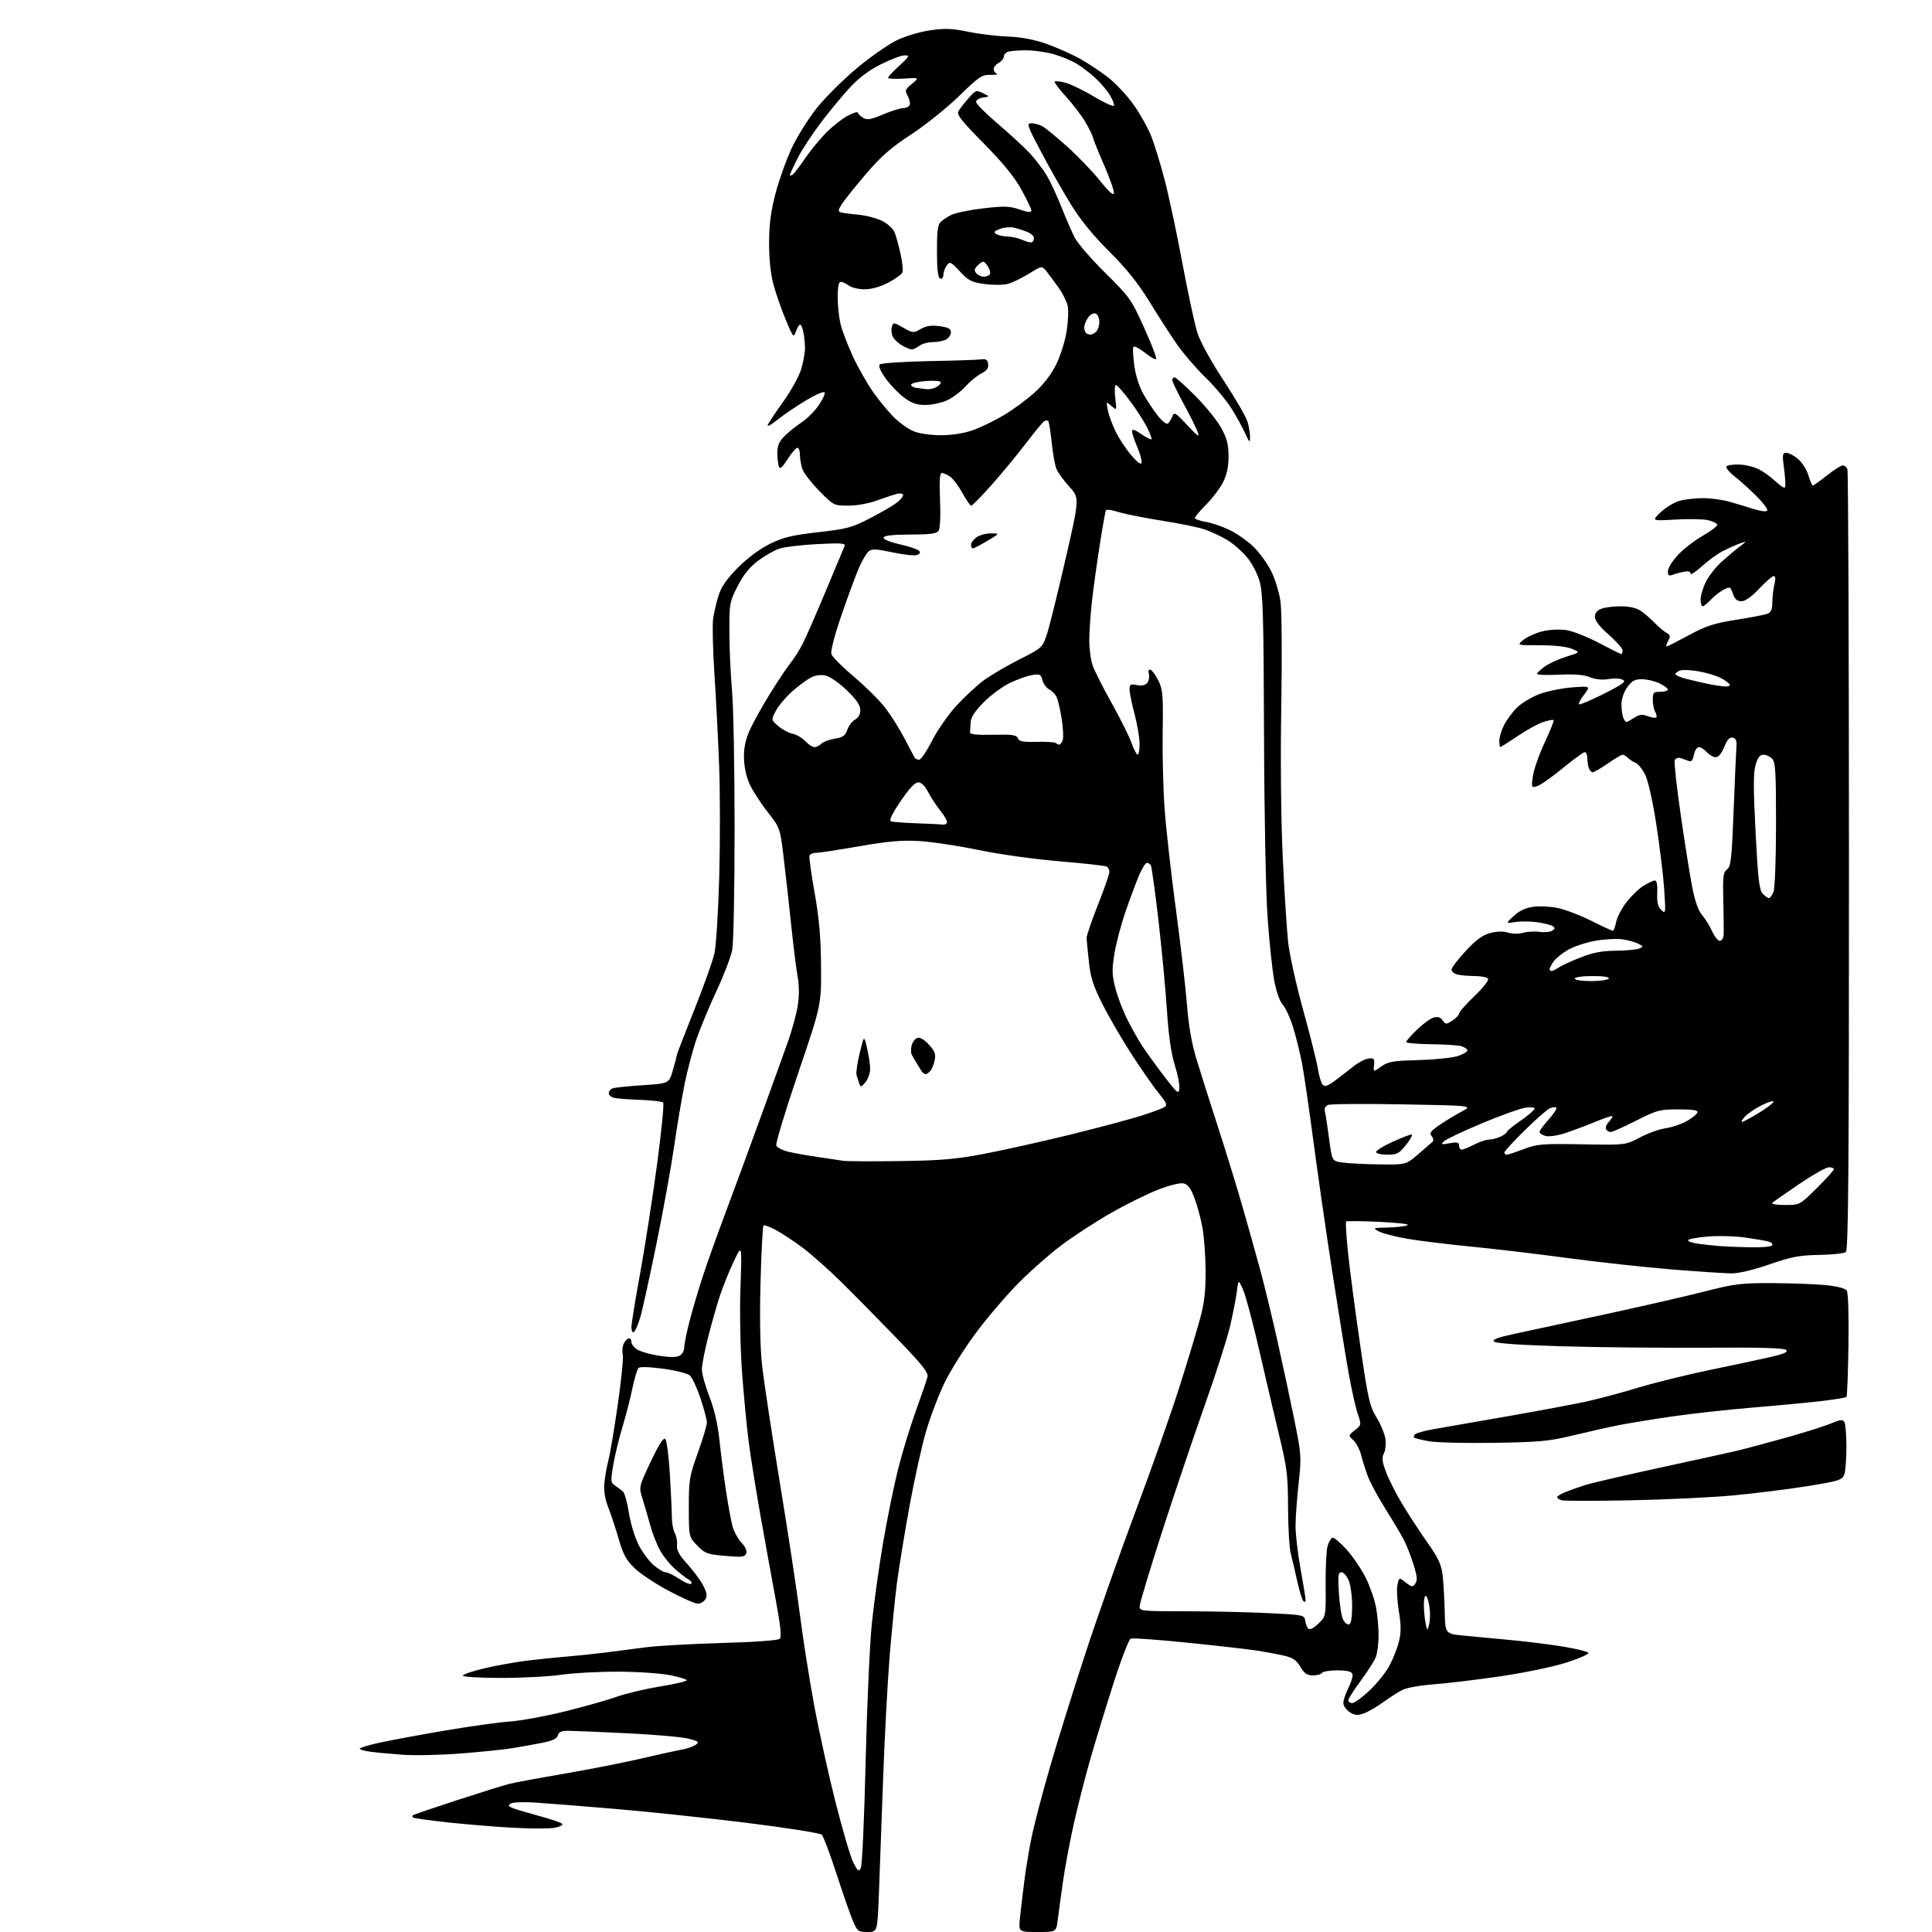 <?xml version="1.0" encoding="UTF-8" standalone="no"?>
<!-- Filename: f9c3cd340af0ea7fdbb1f87292deee01f461fc698ce574510329c1b5219e5ab0.svg -->
<!-- Created with https://svgstud.io -->
<svg
  version="1.1"
  xmlns="http://www.w3.org/2000/svg"
  xmlns:xlink="http://www.w3.org/1999/xlink"
  xmlns:svg="http://www.w3.org/2000/svg"
  xmlns:rdf="http://www.w3.org/1999/02/22-rdf-syntax-ns#"
  xmlns:cc="http://creativecommons.org/ns#"
  xmlns:dc="http://purl.org/dc/elements/1.1/"
  viewBox="0 0 768 768"
  width="768"
  height="768"
  role="img"
  aria-labelledby="titleID descID"
>
  <title id="titleID">girl in a bikini</title>
  <desc id="descID">AI-generated SVG illustration: girl in a bikini, created on https://svgstud.io</desc>

  <rect width="100%" height="100%" fill="white" />


  <path stroke="none" fill="black" fill-rule="evenodd" d="M344.86,768.00C341.18,768.00 340.81,767.73 339.08,763.69C338.07,761.32 335.12,752.89 332.54,744.94C329.96,737.00 327.32,729.97 326.67,729.33C326.03,728.69 312.68,726.57 297.00,724.63C281.32,722.69 257.93,720.20 245.00,719.11C232.07,718.02 217.68,716.87 213.00,716.56C208.27,716.25 203.85,716.41 203.03,716.94C201.84,717.71 202.03,718.06 204.06,718.83C205.44,719.36 210.26,720.78 214.79,722.00C219.32,723.23 223.25,724.60 223.54,725.06C223.82,725.52 222.42,726.21 220.43,726.58C218.43,726.95 211.11,726.95 204.15,726.57C197.19,726.20 185.46,725.23 178.07,724.44C170.69,723.64 164.43,722.76 164.16,722.49C163.89,722.22 163.85,721.82 164.08,721.60C164.31,721.38 172.15,718.71 181.50,715.65C190.85,712.60 200.30,709.65 202.50,709.11C204.70,708.56 214.56,706.73 224.41,705.05C234.26,703.36 247.98,700.66 254.91,699.05C261.83,697.44 269.16,695.82 271.20,695.46C273.23,695.10 275.66,694.24 276.59,693.55C278.08,692.47 277.70,692.16 273.61,691.13C271.03,690.48 260.05,689.52 249.21,688.99C238.37,688.47 227.86,688.03 225.87,688.02C223.17,688.00 222.11,688.48 221.75,689.83C221.41,691.16 219.65,691.99 215.39,692.83C212.15,693.47 206.80,694.43 203.50,694.96C200.20,695.49 190.97,696.43 183.00,697.05C175.03,697.67 164.68,697.89 160.00,697.54C155.32,697.20 149.59,696.66 147.25,696.34C144.91,696.03 143.00,695.48 143.00,695.13C143.00,694.77 146.49,693.71 150.75,692.77C155.01,691.83 166.60,689.68 176.50,687.99C186.40,686.30 198.10,684.66 202.50,684.35C206.90,684.04 216.80,682.23 224.50,680.33C232.20,678.43 241.48,675.81 245.12,674.51C248.76,673.20 256.52,671.36 262.37,670.40C268.22,669.45 273.00,668.35 273.00,667.95C273.00,667.55 269.96,666.62 266.25,665.89C262.54,665.15 253.20,664.53 245.50,664.52C237.80,664.51 227.69,665.06 223.03,665.75C218.37,666.44 207.68,667.00 199.28,667.00C190.68,667.00 184.00,666.60 184.00,666.08C184.00,665.58 187.94,664.25 192.75,663.14C197.56,662.02 205.10,660.67 209.50,660.13C213.90,659.58 220.88,658.87 225.00,658.54C229.12,658.20 236.10,657.48 240.50,656.93C244.90,656.38 252.10,655.44 256.50,654.85C260.90,654.25 274.49,653.48 286.70,653.13C300.30,652.74 309.32,652.09 309.97,651.43C310.73,650.67 310.29,646.32 308.45,636.43C307.03,628.77 304.34,613.95 302.48,603.50C300.62,593.05 298.42,579.33 297.60,573.00C296.79,566.67 295.59,554.08 294.94,545.00C294.26,535.53 294.01,521.25 294.35,511.50C294.95,494.50 294.95,494.50 291.62,501.57C289.78,505.45 287.34,511.53 286.17,515.07C285.01,518.60 282.93,525.94 281.53,531.36C280.14,536.78 279.00,542.63 279.00,544.36C279.01,546.09 280.35,550.95 281.99,555.16C283.96,560.23 285.32,566.16 286.01,572.66C286.59,578.07 287.74,587.00 288.57,592.50C289.41,598.00 290.56,604.30 291.13,606.50C291.70,608.70 293.32,611.71 294.72,613.19C296.31,614.87 297.02,616.50 296.63,617.53C296.09,618.94 294.91,619.08 288.25,618.49C281.14,617.87 280.22,617.53 277.16,614.38C273.83,610.95 273.83,610.95 273.82,599.23C273.81,588.28 274.05,586.84 277.41,577.50C279.38,572.01 281.00,566.61 281.00,565.51C281.00,564.41 279.86,560.07 278.46,555.87C277.06,551.67 275.14,547.57 274.21,546.76C273.27,545.95 268.50,544.75 263.61,544.09C258.18,543.35 254.36,543.24 253.79,543.81C253.29,544.31 252.20,547.99 251.37,551.97C250.55,555.95 248.76,562.87 247.41,567.35C246.05,571.83 244.41,578.59 243.77,582.37C242.69,588.77 242.74,589.33 244.55,590.59C245.62,591.33 247.02,592.37 247.65,592.91C248.28,593.45 249.32,597.18 249.96,601.20C250.59,605.21 252.27,610.87 253.68,613.76C255.10,616.65 257.79,620.36 259.66,622.01C261.54,623.65 263.74,625.00 264.56,625.00C265.37,625.00 267.84,626.19 270.04,627.65C272.24,629.10 274.37,629.97 274.76,629.57C275.16,629.17 274.67,628.40 273.68,627.84C272.69,627.29 270.31,625.46 268.40,623.78C266.49,622.10 263.86,618.87 262.56,616.61C261.25,614.35 259.44,609.80 258.53,606.50C257.62,603.20 256.22,598.38 255.41,595.78C253.94,591.07 253.94,591.07 258.68,581.04C261.97,574.08 263.73,571.33 264.46,572.05C265.03,572.63 265.85,578.81 266.27,585.80C266.69,592.78 267.05,600.47 267.06,602.89C267.07,605.30 267.60,608.22 268.23,609.39C268.87,610.55 269.27,612.72 269.12,614.22C268.92,616.24 269.97,618.16 273.22,621.72C275.61,624.35 278.45,628.19 279.52,630.26C281.02,633.16 281.22,634.43 280.38,635.76C279.77,636.72 278.43,637.50 277.39,637.50C276.35,637.50 271.24,635.25 266.04,632.50C260.84,629.75 254.69,625.70 252.39,623.50C248.99,620.26 247.78,618.07 246.01,612.00C244.82,607.88 242.93,602.16 241.82,599.29C240.40,595.64 239.95,592.65 240.28,589.29C240.55,586.66 241.25,582.70 241.85,580.50C242.45,578.30 244.11,568.45 245.54,558.61C246.97,548.76 247.88,539.64 247.55,538.33C247.22,537.03 247.43,535.07 248.01,533.98C248.59,532.89 249.50,532.00 250.04,532.00C250.57,532.00 251.00,532.66 251.00,533.48C251.00,534.29 252.01,535.61 253.25,536.42C254.49,537.23 258.37,538.35 261.88,538.91C266.15,539.59 268.88,539.60 270.13,538.93C271.16,538.38 272.00,536.91 272.00,535.65C272.00,534.40 272.92,529.80 274.04,525.44C275.16,521.07 277.47,513.23 279.17,508.00C280.86,502.77 284.86,491.52 288.06,483.00C291.26,474.48 297.55,457.38 302.05,445.00C306.56,432.62 311.56,418.77 313.18,414.21C314.80,409.66 316.56,403.22 317.09,399.90C317.73,395.95 317.72,391.91 317.06,388.19C316.51,385.06 315.38,375.98 314.54,368.00C313.71,360.02 312.37,348.01 311.56,341.29C310.10,329.09 310.10,329.09 305.04,322.65C302.26,319.10 299.04,314.07 297.88,311.47C296.60,308.56 295.77,304.54 295.73,301.05C295.70,297.03 296.41,293.78 298.19,289.91C299.56,286.90 303.20,280.40 306.26,275.47C309.32,270.54 312.93,265.15 314.28,263.50C315.62,261.85 317.76,258.48 319.03,256.00C320.30,253.53 324.44,244.07 328.23,235.00C332.02,225.93 335.39,217.87 335.72,217.10C336.23,215.94 334.46,215.80 324.91,216.29C318.64,216.61 311.85,217.41 309.83,218.08C307.81,218.74 303.98,220.93 301.33,222.93C297.95,225.48 295.51,228.51 293.21,233.04C290.01,239.30 289.91,239.87 289.95,251.50C289.97,258.10 290.44,268.45 290.99,274.50C291.55,280.55 292.01,305.10 292.01,329.06C292.02,353.01 291.60,374.84 291.08,377.56C290.56,380.27 287.84,387.42 285.04,393.43C282.23,399.44 278.65,408.00 277.07,412.45C275.50,416.90 273.27,425.26 272.12,431.02C270.96,436.78 269.07,448.02 267.93,456.00C266.78,463.98 263.64,481.30 260.94,494.50C258.25,507.70 255.35,520.84 254.50,523.71C253.64,526.57 252.51,529.18 251.97,529.52C251.44,529.85 251.00,528.99 251.00,527.61C251.00,526.22 252.55,516.64 254.44,506.30C256.33,495.96 259.34,476.60 261.13,463.28C262.93,449.96 264.04,438.71 263.62,438.28C263.19,437.86 259.16,437.38 254.67,437.22C250.18,437.06 245.49,436.71 244.25,436.44C243.01,436.18 242.00,435.34 242.00,434.59C242.00,433.83 242.67,432.96 243.50,432.64C244.32,432.32 249.71,431.76 255.47,431.39C265.94,430.71 265.94,430.71 267.47,425.45C268.31,422.56 269.00,419.90 269.00,419.54C269.00,419.18 272.10,411.15 275.88,401.69C279.66,392.24 283.31,382.02 283.99,379.00C284.67,375.98 285.53,362.25 285.91,348.50C286.28,334.75 286.27,314.95 285.87,304.50C285.48,294.05 284.64,277.62 284.00,268.00C283.37,258.38 283.13,248.47 283.48,246.00C283.82,243.53 284.81,239.31 285.67,236.64C286.79,233.17 288.99,230.02 293.37,225.61C297.13,221.83 302.01,218.20 306.00,216.23C311.37,213.58 314.72,212.77 325.26,211.56C336.85,210.23 338.75,209.71 346.03,205.92C350.43,203.63 355.16,200.88 356.52,199.81C357.88,198.73 359.00,197.39 359.00,196.81C359.00,196.24 357.99,196.00 356.75,196.28C355.51,196.56 351.92,197.74 348.77,198.90C345.40,200.14 340.66,201.00 337.24,201.00C331.50,201.00 331.38,200.94 325.77,195.25C322.66,192.09 319.64,188.23 319.06,186.68C318.47,185.14 318.00,182.55 318.00,180.93C318.00,179.32 317.54,178.00 316.98,178.00C316.42,178.00 314.67,180.03 313.09,182.52C310.93,185.92 310.08,186.64 309.61,185.44C309.28,184.56 309.00,182.12 309.00,180.02C309.00,177.16 309.71,175.50 311.85,173.36C313.42,171.79 316.46,169.34 318.60,167.93C320.75,166.52 323.78,163.50 325.35,161.23C326.92,158.96 328.04,156.62 327.84,156.02C327.64,155.41 324.45,156.74 320.49,159.11C316.65,161.40 311.50,164.89 309.06,166.86C306.61,168.84 304.87,169.78 305.19,168.95C305.51,168.12 308.29,163.93 311.37,159.64C314.45,155.34 317.66,149.53 318.49,146.73C319.32,143.93 320.00,140.20 320.00,138.44C320.00,136.69 319.72,133.84 319.38,132.12C319.03,130.41 318.44,129.00 318.07,129.00C317.69,129.00 316.94,130.24 316.41,131.75C315.46,134.40 315.31,134.22 312.30,127.00C310.58,122.88 308.39,116.58 307.43,113.00C306.32,108.83 305.71,102.92 305.73,96.50C305.75,89.05 306.41,84.02 308.31,76.79C309.71,71.46 312.62,63.36 314.76,58.79C316.91,54.23 321.39,47.09 324.71,42.92C328.04,38.75 335.19,31.63 340.62,27.10C346.04,22.58 353.23,17.56 356.60,15.95C359.98,14.34 365.92,12.58 369.89,12.02C375.65,11.20 378.60,11.32 384.79,12.61C389.03,13.50 396.10,14.36 400.50,14.52C405.86,14.73 410.93,15.67 415.87,17.39C419.92,18.81 426.01,21.51 429.39,23.40C432.77,25.29 437.90,28.72 440.79,31.02C443.68,33.32 448.08,38.06 450.57,41.55C453.06,45.03 456.17,50.54 457.49,53.79C458.81,57.04 461.29,65.05 462.99,71.60C464.69,78.14 467.89,93.17 470.09,105.00C472.30,116.83 474.98,129.21 476.05,132.52C477.19,136.00 481.58,143.95 486.50,151.40C491.16,158.48 495.43,165.90 495.99,167.89C496.54,169.87 496.96,172.62 496.92,174.00C496.87,176.11 496.57,175.84 494.99,172.30C493.96,169.99 491.48,165.49 489.48,162.30C487.47,159.11 482.83,153.57 479.15,150.00C475.47,146.43 470.43,140.57 467.94,137.00C465.46,133.43 460.52,125.78 456.97,120.00C452.34,112.47 447.81,106.82 440.96,100.00C434.61,93.69 429.51,87.43 425.77,81.37C422.67,76.34 417.36,67.00 413.98,60.62C408.33,49.96 408.00,49.00 409.98,49.00C411.16,49.00 413.11,49.52 414.32,50.16C415.52,50.80 420.03,54.50 424.35,58.39C428.66,62.28 434.51,68.37 437.34,71.93C440.67,76.12 442.60,77.85 442.79,76.83C442.96,75.96 441.25,71.04 438.99,65.88C436.74,60.72 434.72,55.73 434.51,54.79C434.30,53.85 432.92,51.01 431.43,48.47C429.95,45.94 426.48,41.41 423.73,38.40C420.99,35.39 418.97,32.69 419.27,32.40C419.56,32.11 421.53,32.35 423.65,32.93C425.77,33.51 430.88,36.01 435.00,38.47C439.12,40.94 442.65,42.51 442.83,41.98C443.02,41.44 442.22,39.47 441.06,37.60C439.90,35.73 437.28,32.68 435.23,30.83C433.18,28.98 429.93,26.50 428.00,25.33C426.07,24.15 422.06,22.47 419.07,21.60C416.08,20.72 411.06,20.00 407.90,20.00C404.75,20.00 401.45,20.27 400.58,20.61C399.71,20.94 399.00,21.82 399.00,22.57C399.00,23.32 398.10,24.41 397.00,25.00C395.90,25.59 395.00,26.69 395.00,27.45C395.00,28.21 395.56,29.06 396.25,29.33C396.94,29.60 395.80,29.79 393.73,29.75C390.31,29.68 389.15,30.47 381.23,38.19C376.43,42.87 367.86,49.74 362.18,53.45C354.09,58.75 350.22,62.15 344.18,69.22C339.96,74.18 335.67,79.53 334.66,81.11C333.20,83.38 333.09,84.08 334.16,84.41C334.89,84.64 338.03,85.06 341.12,85.33C344.21,85.61 348.54,86.74 350.73,87.86C353.15,89.10 355.12,90.99 355.75,92.70C356.32,94.24 357.35,98.05 358.03,101.17C358.72,104.28 359.03,107.48 358.73,108.26C358.43,109.05 355.90,110.89 353.11,112.35C349.90,114.03 346.45,115.00 343.71,115.00C341.33,115.00 338.51,114.34 337.44,113.53C336.37,112.72 334.94,112.05 334.25,112.03C333.38,112.01 333.00,113.86 333.00,118.06C333.00,121.39 333.51,126.23 334.13,128.81C334.75,131.39 336.96,137.19 339.04,141.69C341.12,146.20 344.85,152.72 347.34,156.19C349.82,159.66 353.57,164.17 355.68,166.20C357.78,168.24 361.17,170.60 363.22,171.45C365.38,172.35 369.89,173.00 373.99,173.00C378.46,173.00 383.12,172.27 386.68,171.02C389.78,169.93 395.35,167.24 399.07,165.03C402.78,162.82 408.32,158.73 411.39,155.93C414.96,152.67 418.03,148.63 419.95,144.67C421.60,141.28 423.43,135.39 424.02,131.59C424.61,127.79 424.79,123.29 424.41,121.59C424.04,119.89 422.46,116.70 420.91,114.50C419.35,112.30 417.20,109.39 416.13,108.04C414.18,105.59 414.18,105.59 409.11,108.74C406.32,110.48 402.55,112.31 400.73,112.81C398.87,113.32 394.81,113.37 391.46,112.92C386.22,112.21 385.03,111.60 381.59,107.92C377.93,104.00 377.59,103.84 376.34,105.55C375.60,106.56 375.00,108.23 375.00,109.27C375.00,110.34 374.46,110.99 373.75,110.75C372.86,110.45 372.49,107.35 372.45,100.04C372.42,92.52 372.78,89.36 373.80,88.35C374.56,87.58 376.48,86.29 378.06,85.47C379.63,84.66 385.35,83.47 390.77,82.83C399.24,81.84 401.26,81.90 405.30,83.28C408.70,84.44 410.00,84.55 409.99,83.69C409.98,83.04 408.17,79.25 405.96,75.27C403.17,70.24 398.61,64.66 390.98,56.94C382.05,47.90 380.20,45.53 381.00,44.17C381.54,43.25 383.32,40.96 384.96,39.08C387.79,35.82 388.07,35.72 390.72,37.03C393.50,38.41 393.50,38.41 390.75,38.77C389.24,38.97 388.00,39.75 388.00,40.50C388.00,41.25 391.94,45.21 396.75,49.29C401.56,53.38 407.34,58.72 409.60,61.17C411.85,63.62 414.86,67.62 416.28,70.06C417.70,72.50 420.25,78.03 421.95,82.34C423.66,86.65 425.99,92.05 427.15,94.34C428.30,96.63 433.80,103.00 439.37,108.50C449.08,118.09 449.72,118.99 454.84,130.33C457.78,136.83 459.92,142.42 459.59,142.74C459.27,143.07 457.23,141.91 455.06,140.17C452.89,138.43 450.86,137.41 450.55,137.92C450.24,138.42 450.41,141.82 450.92,145.46C451.49,149.44 452.95,153.97 454.59,156.79C456.08,159.38 458.63,163.19 460.24,165.25C461.86,167.32 463.62,168.74 464.16,168.40C464.70,168.07 465.51,166.83 465.97,165.65C466.75,163.64 467.13,163.86 471.96,169.00C476.42,173.76 476.97,174.09 476.00,171.50C475.38,169.85 472.88,164.83 470.44,160.35C468.00,155.86 466.00,151.70 466.00,151.10C466.00,150.49 466.41,150.00 466.91,150.00C467.41,150.00 471.15,153.35 475.23,157.45C479.30,161.55 483.92,167.28 485.50,170.18C487.77,174.35 488.37,176.72 488.36,181.48C488.35,185.73 487.68,188.78 486.10,191.85C484.87,194.24 481.87,198.18 479.43,200.62C476.99,203.06 475.00,205.43 475.00,205.90C475.00,206.36 476.86,207.04 479.13,207.41C481.40,207.77 485.66,209.20 488.60,210.59C491.53,211.98 495.89,215.02 498.29,217.35C500.69,219.68 503.88,224.10 505.38,227.17C506.89,230.25 508.53,235.63 509.02,239.13C509.52,242.63 509.66,261.25 509.33,280.50C508.97,301.70 509.20,325.36 509.90,340.50C510.54,354.25 511.51,369.55 512.05,374.50C512.59,379.45 515.30,391.66 518.06,401.63C520.82,411.60 523.45,422.09 523.90,424.94C524.35,427.79 525.23,430.63 525.85,431.25C526.68,432.08 527.98,431.62 530.87,429.44C533.02,427.82 536.32,425.27 538.20,423.77C540.09,422.27 542.73,420.92 544.07,420.77C546.20,420.53 546.46,420.86 546.20,423.36C545.89,426.21 545.89,426.21 549.05,423.96C551.82,421.99 553.68,421.67 563.90,421.40C570.34,421.22 577.37,420.50 579.54,419.79C581.70,419.08 583.39,418.05 583.30,417.50C583.20,416.95 582.08,416.21 580.81,415.85C579.54,415.49 574.11,415.15 568.75,415.10C563.39,415.04 559.00,414.64 559.00,414.21C559.00,413.77 560.91,411.57 563.25,409.32C565.59,407.06 568.55,404.90 569.82,404.52C571.48,404.02 572.52,404.33 573.45,405.60C574.69,407.30 574.89,407.30 577.38,405.67C578.82,404.73 580.00,403.47 580.00,402.88C580.00,402.29 582.75,399.18 586.11,395.98C589.46,392.77 591.91,389.67 591.55,389.07C591.18,388.48 588.77,387.99 586.19,387.99C583.61,387.98 580.49,387.70 579.25,387.37C578.01,387.04 577.00,386.17 577.00,385.44C577.00,384.71 579.52,381.39 582.60,378.07C586.70,373.64 589.30,371.73 592.32,370.91C595.01,370.19 597.50,370.12 599.47,370.73C601.23,371.26 603.76,371.29 605.50,370.79C607.15,370.32 610.08,370.16 612.00,370.43C613.92,370.71 616.17,370.50 617.00,369.97C618.26,369.16 618.28,368.86 617.12,368.11C616.36,367.62 613.54,366.93 610.84,366.57C608.14,366.21 604.26,366.20 602.22,366.53C598.50,367.14 598.50,367.14 601.69,364.14C603.79,362.16 606.38,360.92 609.32,360.48C611.76,360.11 616.22,360.32 619.23,360.94C622.23,361.57 628.24,363.86 632.58,366.04C636.91,368.22 640.76,370.00 641.12,370.00C641.48,370.00 642.06,368.48 642.41,366.61C642.76,364.75 644.60,361.19 646.49,358.71C648.39,356.23 651.47,353.26 653.34,352.10C655.21,350.95 657.25,350.00 657.87,350.00C658.59,350.00 658.92,351.82 658.78,355.00C658.62,358.72 659.03,360.44 660.39,361.75C662.14,363.44 662.18,363.16 661.54,353.50C661.17,348.00 659.75,336.36 658.40,327.64C656.91,318.09 655.13,310.21 653.92,307.84C652.81,305.67 651.14,303.61 650.20,303.26C649.27,302.90 647.91,302.02 647.18,301.31C646.45,300.59 645.49,300.00 645.04,300.00C644.59,300.00 641.93,301.57 639.14,303.50C636.34,305.42 633.64,307.00 633.13,307.00C632.63,307.00 631.94,306.29 631.61,305.42C631.27,304.55 631.00,302.75 631.00,301.42C631.00,300.09 630.53,299.00 629.97,299.00C629.40,299.00 625.46,301.86 621.22,305.36C616.97,308.87 612.42,312.07 611.10,312.48C608.74,313.22 608.71,313.14 609.34,308.53C609.70,305.94 611.79,299.97 614.00,295.25C616.21,290.54 617.82,286.49 617.58,286.24C617.33,286.00 615.50,286.34 613.49,287.00C611.49,287.66 606.90,290.18 603.29,292.60C599.69,295.02 596.57,297.00 596.37,297.00C596.17,297.00 596.00,295.86 596.00,294.46C596.00,293.06 596.86,290.23 597.92,288.16C598.98,286.09 601.31,282.96 603.11,281.20C604.91,279.44 608.88,277.06 611.94,275.91C615.00,274.76 620.84,273.57 624.92,273.25C632.34,272.69 632.34,272.69 629.55,276.34C628.02,278.35 627.25,280.00 627.85,280.00C628.46,280.00 632.16,278.43 636.10,276.52C640.03,274.61 643.91,272.49 644.72,271.82C646.00,270.75 645.97,270.51 644.44,269.98C643.48,269.64 641.07,269.64 639.10,269.99C636.91,270.36 634.14,270.05 632.02,269.19C629.59,268.21 625.87,267.91 619.77,268.20C614.94,268.43 611.00,268.28 611.00,267.88C611.00,267.47 612.39,266.14 614.10,264.93C615.80,263.72 619.67,261.96 622.69,261.02C628.19,259.32 628.19,259.32 624.84,257.91C622.77,257.04 617.96,256.50 612.19,256.50C602.89,256.50 602.89,256.50 605.65,254.30C607.16,253.09 610.58,251.58 613.24,250.94C615.98,250.28 620.04,250.08 622.64,250.47C625.15,250.85 630.98,253.14 635.59,255.58C640.20,258.01 644.21,260.00 644.49,260.00C644.77,260.00 645.00,259.35 645.00,258.56C645.00,257.77 642.53,254.96 639.51,252.31C635.90,249.15 634.02,246.72 634.01,245.23C634.00,243.70 634.84,242.63 636.57,241.98C637.98,241.44 641.46,241.00 644.32,241.01C647.57,241.01 650.48,241.66 652.13,242.76C653.57,243.72 656.06,245.85 657.66,247.50C659.25,249.15 661.40,250.97 662.43,251.54C664.00,252.42 664.11,252.93 663.11,254.79C662.46,256.01 662.17,257.00 662.47,257.00C662.77,257.00 666.74,254.99 671.29,252.53C678.18,248.80 681.31,247.78 690.03,246.40C695.79,245.49 701.40,244.41 702.50,244.01C704.02,243.45 704.51,242.34 704.53,239.38C704.55,237.25 704.93,234.04 705.36,232.25C705.89,230.12 705.79,229.00 705.09,229.00C704.50,229.00 701.90,231.25 699.31,234.00C696.25,237.24 693.76,239.00 692.24,239.00C690.54,239.00 689.61,238.18 688.86,236.02C687.86,233.17 687.70,233.10 685.16,234.43C683.70,235.19 681.41,236.98 680.08,238.40C678.74,239.83 677.28,241.00 676.83,241.00C676.37,241.00 676.00,239.79 676.00,238.32C676.00,236.84 676.92,233.73 678.05,231.40C679.18,229.07 682.01,225.44 684.35,223.33C686.69,221.22 689.93,218.50 691.55,217.27C694.50,215.04 694.50,215.04 691.78,215.98C690.29,216.50 687.21,217.87 684.93,219.03C682.66,220.19 678.82,222.97 676.40,225.20C673.98,227.43 672.00,228.69 672.00,228.00C672.00,227.17 671.08,226.94 669.25,227.30C667.74,227.61 665.71,228.16 664.75,228.54C663.42,229.05 663.00,228.70 663.00,227.08C663.00,225.91 664.77,223.03 666.94,220.68C669.10,218.33 673.59,214.85 676.91,212.95C680.22,211.05 682.80,209.06 682.64,208.53C682.48,207.99 680.81,207.20 678.93,206.76C677.04,206.33 671.23,206.22 666.00,206.53C656.50,207.09 656.50,207.09 660.16,203.62C662.17,201.71 665.54,199.67 667.66,199.08C669.77,198.49 673.98,198.01 677.00,198.02C680.02,198.02 684.75,198.66 687.50,199.44C690.25,200.23 694.63,201.55 697.23,202.38C699.92,203.24 702.19,203.50 702.51,202.98C702.82,202.48 700.92,199.91 698.29,197.28C695.65,194.64 691.70,191.07 689.50,189.35C687.30,187.64 685.87,185.84 686.33,185.37C686.79,184.89 689.10,184.58 691.47,184.67C693.85,184.76 697.30,185.60 699.14,186.53C700.99,187.46 703.96,189.61 705.74,191.29C707.51,192.98 709.23,194.11 709.54,193.79C709.86,193.48 709.71,190.25 709.23,186.61C708.43,180.64 708.51,180.00 710.09,180.00C711.06,180.00 713.15,181.10 714.75,182.44C716.34,183.78 718.20,186.71 718.86,188.94C719.53,191.17 720.34,193.00 720.65,193.00C720.96,193.00 723.47,191.20 726.24,189.00C729.00,186.80 731.83,185.00 732.52,185.00C733.22,185.00 734.05,185.70 734.38,186.55C734.71,187.41 734.98,257.55 734.99,342.43C735.01,465.03 734.75,496.95 733.75,497.72C733.06,498.26 728.29,498.77 723.15,498.85C715.26,498.99 712.16,499.58 703.35,502.62C696.92,504.84 691.09,506.22 688.20,506.19C685.61,506.17 674.95,505.46 664.50,504.62C654.05,503.77 635.38,501.72 623.00,500.07C610.62,498.41 593.30,496.36 584.50,495.51C575.70,494.66 564.52,493.29 559.66,492.47C554.80,491.64 549.62,490.32 548.16,489.52C545.58,488.12 545.69,488.08 551.50,487.97C554.80,487.91 558.38,487.51 559.46,487.09C560.63,486.64 556.17,486.08 548.50,485.71C541.38,485.38 535.36,485.31 535.10,485.57C534.84,485.82 535.18,491.31 535.84,497.77C536.50,504.22 538.64,520.52 540.60,534.00C543.84,556.34 544.42,558.94 547.20,563.47C548.88,566.20 550.47,570.07 550.74,572.07C551.01,574.07 550.72,576.65 550.11,577.80C549.23,579.45 549.41,581.02 550.98,585.20C552.07,588.11 555.00,593.88 557.49,598.00C559.98,602.12 564.45,608.96 567.43,613.19C571.78,619.37 572.96,621.93 573.46,626.19C573.81,629.11 574.18,635.55 574.29,640.50C574.50,649.50 574.50,649.50 582.00,650.19C586.12,650.57 594.90,651.40 601.50,652.04C608.10,652.68 617.32,653.85 622.00,654.65C626.67,655.45 630.89,656.49 631.36,656.96C631.85,657.45 628.12,659.15 622.79,660.86C617.42,662.58 606.04,664.95 596.42,666.36C587.12,667.72 575.23,669.15 570.00,669.54C564.77,669.92 559.15,670.91 557.50,671.75C555.85,672.58 552.40,674.79 549.84,676.65C547.27,678.52 543.78,680.53 542.07,681.13C539.57,682.00 538.48,681.89 536.48,680.58C535.12,679.69 534.00,678.05 534.00,676.94C534.00,675.83 534.93,673.09 536.07,670.86C537.21,668.63 537.90,666.17 537.60,665.40C537.23,664.44 535.36,664.00 531.59,664.00C528.58,664.00 525.84,664.45 525.50,665.00C525.16,665.55 523.54,666.00 521.91,666.00C519.58,666.00 518.49,665.25 516.92,662.59C515.32,659.88 513.94,658.96 510.20,658.10C507.62,657.51 502.57,656.58 499.00,656.05C495.43,655.51 483.13,654.12 471.68,652.96C460.22,651.79 450.24,651.08 449.50,651.36C448.75,651.65 445.65,659.67 442.62,669.19C439.58,678.71 435.47,692.12 433.49,699.00C431.51,705.88 428.57,717.35 426.96,724.50C425.35,731.65 423.36,742.23 422.54,748.00C421.72,753.77 420.79,760.64 420.46,763.25C419.88,768.00 419.88,768.00 412.37,768.00C404.86,768.00 404.86,768.00 405.47,762.25C405.80,759.09 406.56,752.67 407.15,748.00C407.73,743.33 409.03,735.45 410.04,730.50C411.04,725.55 414.33,712.95 417.36,702.50C420.38,692.05 426.76,671.61 431.53,657.07C436.30,642.53 445.29,617.08 451.50,600.51C457.72,583.94 465.56,561.69 468.93,551.06C472.30,540.43 476.02,528.08 477.20,523.62C478.79,517.58 479.31,512.79 479.24,504.91C479.19,499.08 478.63,491.47 478.00,488.00C477.37,484.53 475.96,479.28 474.86,476.35C473.42,472.51 472.21,470.84 470.58,470.43C469.22,470.09 465.11,471.09 460.37,472.92C456.01,474.60 447.45,478.84 441.36,482.34C435.26,485.84 426.50,491.55 421.89,495.02C417.27,498.50 409.66,505.20 404.97,509.92C400.28,514.64 392.73,523.45 388.20,529.50C383.66,535.55 377.98,544.55 375.56,549.50C373.15,554.45 369.80,563.23 368.11,569.00C366.43,574.77 363.48,588.13 361.55,598.68C359.62,609.24 357.38,622.96 356.56,629.18C355.75,635.41 354.41,648.83 353.60,659.00C352.78,669.17 351.63,691.00 351.04,707.50C350.45,724.00 349.71,744.36 349.38,752.75C348.79,768.00 348.79,768.00 344.86,768.00zM342.18,742.64C342.71,741.69 343.57,722.82 344.09,700.71C344.61,678.59 345.72,653.78 346.55,645.57C347.39,637.36 349.41,622.79 351.05,613.19C352.69,603.60 355.38,590.43 357.02,583.92C358.66,577.41 361.85,567.00 364.09,560.79C366.34,554.58 368.41,548.53 368.69,547.33C369.10,545.60 366.61,542.49 356.35,531.87C349.28,524.56 339.45,514.58 334.50,509.70C329.55,504.82 322.71,498.73 319.30,496.16C315.88,493.60 311.06,490.39 308.59,489.04C306.11,487.69 303.82,486.85 303.50,487.17C303.18,487.48 302.65,497.59 302.33,509.62C301.94,523.77 302.15,535.39 302.92,542.50C303.57,548.55 306.77,569.70 310.02,589.50C313.27,609.30 316.86,632.92 318.00,642.00C319.14,651.08 321.65,667.05 323.58,677.50C325.51,687.95 329.37,705.50 332.16,716.50C334.94,727.50 338.12,738.27 339.22,740.43C340.93,743.79 341.36,744.11 342.18,742.64zM537.56,677.00C538.42,677.00 541.49,674.75 544.40,672.01C547.30,669.27 550.84,664.88 552.26,662.26C553.68,659.64 555.39,655.34 556.05,652.71C557.00,648.96 557.00,646.27 556.05,640.44C555.39,636.33 555.14,631.62 555.51,629.97C556.16,626.98 556.16,626.98 558.80,629.06C561.18,630.93 561.55,630.97 562.60,629.53C563.51,628.29 563.36,626.63 561.92,622.00C560.91,618.74 559.21,614.37 558.14,612.29C557.07,610.20 553.77,604.64 550.80,599.91C547.83,595.19 544.66,589.34 543.76,586.91C542.86,584.49 541.65,580.66 541.07,578.41C540.48,576.16 539.09,573.49 537.97,572.47C535.93,570.63 535.93,570.63 538.58,568.52C541.20,566.43 541.21,566.37 539.70,561.95C538.87,559.49 537.24,552.21 536.09,545.77C534.94,539.33 532.00,521.11 529.55,505.28C527.11,489.45 523.74,466.07 522.05,453.32C520.37,440.57 518.35,426.76 517.56,422.63C516.77,418.51 515.18,412.08 514.02,408.34C512.87,404.61 511.04,400.60 509.95,399.44C508.76,398.19 507.40,394.35 506.55,389.92C505.78,385.84 504.58,374.62 503.90,365.00C503.18,354.86 502.57,324.15 502.47,291.99C502.31,244.40 502.05,235.69 500.68,230.96C499.75,227.78 497.54,223.65 495.45,221.22C493.46,218.89 489.94,215.88 487.63,214.53C485.32,213.17 481.47,211.37 479.07,210.52C476.67,209.68 469.03,208.10 462.10,207.01C455.17,205.93 447.37,204.38 444.77,203.58C442.18,202.77 439.86,202.42 439.63,202.81C439.39,203.19 438.26,209.57 437.11,217.00C435.95,224.43 434.56,234.55 434.01,239.50C433.47,244.45 433.01,251.26 433.01,254.62C433.00,257.99 433.62,262.49 434.38,264.62C435.14,266.76 438.53,273.45 441.91,279.50C445.30,285.55 448.83,292.64 449.77,295.25C450.70,297.86 451.81,300.00 452.23,300.00C452.66,300.00 453.00,298.06 453.00,295.68C453.00,293.31 452.11,288.02 451.02,283.93C449.94,279.84 449.04,275.43 449.02,274.12C449.00,272.03 449.35,271.82 451.91,272.33C453.83,272.72 455.24,272.42 456.03,271.46C456.69,270.66 456.99,269.08 456.70,267.95C456.36,266.64 456.59,266.02 457.33,266.25C457.97,266.45 459.39,268.38 460.47,270.55C462.23,274.08 462.41,276.27 462.18,291.00C462.04,300.07 462.39,313.90 462.96,321.73C463.53,329.55 465.57,347.63 467.49,361.89C469.40,376.16 471.38,393.16 471.87,399.67C472.45,407.39 473.70,414.63 475.46,420.50C476.94,425.45 480.79,437.60 484.01,447.50C487.22,457.40 491.66,471.80 493.87,479.50C496.08,487.20 499.26,498.58 500.95,504.78C502.63,510.98 505.74,523.81 507.86,533.28C509.98,542.75 513.00,556.86 514.57,564.64C517.32,578.28 517.38,579.17 516.21,589.69C515.55,595.68 515.00,603.31 515.00,606.63C515.00,609.95 515.89,617.57 516.98,623.58C518.08,629.59 518.98,635.15 518.98,635.95C518.99,636.85 518.66,637.04 518.10,636.45C517.60,635.93 516.51,632.35 515.66,628.50C514.82,624.65 513.66,619.70 513.09,617.50C512.52,615.30 512.04,607.12 512.02,599.32C512.00,586.63 511.64,583.64 508.55,570.82C506.65,562.94 503.05,547.58 500.55,536.68C498.05,525.77 495.17,514.97 494.14,512.68C492.28,508.50 492.28,508.50 491.64,513.50C491.30,516.25 490.06,522.55 488.89,527.50C487.72,532.45 483.17,546.62 478.77,559.00C474.38,571.38 466.79,593.88 461.91,609.00C457.03,624.12 453.03,637.40 453.02,638.50C453.00,640.43 453.66,640.50 470.75,640.50C480.51,640.50 495.25,640.82 503.50,641.21C518.14,641.89 518.51,641.97 518.83,644.21C519.02,645.47 519.58,646.92 520.08,647.44C520.64,648.03 522.15,647.27 524.03,645.47C527.07,642.56 527.07,642.56 526.96,630.03C526.90,623.14 527.24,616.18 527.73,614.57C528.21,612.95 529.09,611.47 529.68,611.27C530.26,611.08 532.82,613.23 535.35,616.04C537.88,618.86 541.32,623.94 542.97,627.34C544.63,630.73 546.44,635.92 546.99,638.89C547.55,641.85 548.00,646.88 548.00,650.07C548.00,653.26 547.53,657.11 546.95,658.63C546.37,660.15 543.67,664.39 540.95,668.07C538.23,671.74 536.00,675.25 536.00,675.87C536.00,676.49 536.70,677.00 537.56,677.00zM568.08,645.77C568.49,644.27 568.57,641.22 568.27,639.00C567.97,636.77 567.34,634.71 566.87,634.42C566.39,634.12 566.00,635.65 566.00,637.82C566.00,639.98 566.30,643.27 566.68,645.12C567.35,648.50 567.35,648.50 568.08,645.77zM536.32,645.72C537.07,645.46 537.50,642.83 537.50,638.41C537.50,634.61 536.88,630.04 536.13,628.25C535.37,626.46 534.07,625.00 533.24,625.00C531.96,625.00 531.80,626.32 532.24,633.34C532.52,637.93 533.29,642.68 533.95,643.90C534.60,645.12 535.67,645.94 536.32,645.72zM648.00,596.40C633.98,596.68 621.71,596.68 620.75,596.38C619.79,596.09 619.00,595.54 619.00,595.15C619.00,594.76 620.46,593.85 622.25,593.13C624.04,592.41 627.52,591.17 630.00,590.37C632.48,589.58 645.75,586.49 659.50,583.51C673.25,580.54 687.20,577.46 690.50,576.68C693.80,575.90 702.58,573.56 710.00,571.48C717.42,569.41 725.49,566.86 727.92,565.82C731.43,564.32 732.50,564.19 733.15,565.21C733.60,565.92 733.98,570.41 733.98,575.18C733.99,579.96 733.60,584.92 733.11,586.21C732.30,588.34 730.98,588.75 718.36,590.78C710.74,592.00 697.52,593.65 689.00,594.45C680.48,595.24 662.02,596.12 648.00,596.40zM594.00,573.55C582.73,573.73 571.05,573.45 568.06,572.92C565.08,572.39 562.41,571.74 562.13,571.46C561.86,571.19 562.05,570.58 562.57,570.10C563.08,569.62 566.42,568.72 570.00,568.09C573.58,567.46 586.67,565.18 599.10,563.02C611.53,560.85 625.70,558.20 630.60,557.13C635.49,556.06 644.79,553.57 651.27,551.60C657.74,549.64 670.56,546.47 679.77,544.57C688.97,542.67 699.80,540.36 703.82,539.44C709.22,538.19 710.86,537.46 710.03,536.63C709.25,535.85 699.78,535.58 678.21,535.73C661.32,535.85 635.69,535.60 621.26,535.18C604.32,534.69 594.62,534.02 593.90,533.30C593.09,532.49 595.28,531.66 602.15,530.20C607.29,529.10 623.42,525.62 638.00,522.47C652.58,519.31 670.42,515.22 677.66,513.37C689.61,510.31 692.11,510.01 704.66,510.06C712.27,510.10 721.79,510.45 725.81,510.86C730.42,511.32 733.49,512.13 734.11,513.04C734.69,513.91 734.97,522.67 734.79,534.67C734.63,545.76 734.27,555.05 734.00,555.32C733.73,555.59 729.45,556.29 724.50,556.89C719.55,557.49 707.17,558.66 697.00,559.50C686.83,560.35 672.20,561.96 664.50,563.09C656.80,564.22 647.35,565.77 643.50,566.52C639.65,567.28 631.55,569.10 625.50,570.56C615.79,572.91 612.10,573.26 594.00,573.55zM695.69,495.83C700.20,495.92 704.14,495.58 704.46,495.07C704.77,494.56 704.24,493.90 703.26,493.59C702.29,493.29 698.12,492.56 694.00,491.97C689.88,491.37 683.01,491.18 678.75,491.55C674.49,491.91 671.00,492.58 671.00,493.04C671.00,493.50 672.91,494.13 675.25,494.44C677.59,494.75 681.30,495.15 683.50,495.33C685.70,495.51 691.19,495.74 695.69,495.83zM709.52,479.00C715.45,479.00 715.45,479.00 722.22,472.28C725.95,468.58 729.00,465.20 729.00,464.78C729.00,464.35 728.11,464.00 727.03,464.00C725.94,464.00 720.66,466.98 715.28,470.62C709.90,474.27 705.07,477.64 704.55,478.12C704.00,478.63 706.07,479.00 709.52,479.00zM548.19,462.86C558.88,463.00 558.88,463.00 563.69,458.89C566.34,456.63 568.91,454.40 569.41,453.93C569.95,453.43 569.82,452.49 569.11,451.63C568.11,450.42 568.65,449.65 572.20,447.22C574.56,445.60 578.52,443.20 581.00,441.89C585.50,439.50 585.50,439.50 557.50,439.00C542.10,438.73 528.75,438.83 527.84,439.24C526.83,439.69 526.37,440.71 526.67,441.85C526.94,442.89 527.69,447.73 528.33,452.62C529.50,461.50 529.50,461.50 533.50,462.11C535.70,462.44 542.31,462.78 548.19,462.86zM357.50,461.55C374.16,461.32 379.84,460.83 391.50,458.61C399.20,457.15 414.61,453.70 425.74,450.96C436.88,448.22 449.48,444.85 453.74,443.49C458.01,442.12 462.15,440.59 462.93,440.08C464.10,439.33 463.70,438.34 460.76,434.76C458.78,432.34 454.01,425.52 450.15,419.60C446.30,413.68 441.02,404.63 438.42,399.49C434.57,391.89 433.53,388.69 432.85,382.32C432.39,378.02 431.97,373.78 431.93,372.90C431.89,372.02 433.91,366.10 436.43,359.74C438.94,353.38 441.00,347.49 441.00,346.65C441.00,345.81 440.55,344.84 439.99,344.49C439.44,344.15 431.00,343.20 421.24,342.39C411.20,341.55 397.20,339.59 389.00,337.89C381.02,336.23 370.45,334.64 365.50,334.34C358.46,333.92 353.26,334.37 341.59,336.40C333.39,337.83 325.67,339.00 324.43,339.00C323.18,339.00 321.99,339.52 321.78,340.15C321.57,340.78 322.49,347.42 323.82,354.90C325.63,365.03 326.28,372.45 326.37,384.00C326.49,399.50 326.49,399.50 317.25,426.69C312.17,441.64 308.27,454.53 308.58,455.34C308.88,456.14 311.02,457.26 313.32,457.82C315.62,458.38 320.88,459.32 325.00,459.92C329.12,460.51 333.62,461.18 335.00,461.42C336.38,461.65 346.50,461.71 357.50,461.55zM551.42,459.00C548.96,459.00 547.00,458.53 547.00,457.94C547.00,457.35 549.92,455.55 553.48,453.94C557.04,452.32 560.45,451.00 561.06,451.00C561.67,451.00 560.74,452.80 559.00,455.00C556.16,458.58 555.37,459.00 551.42,459.00zM598.96,459.00C599.49,459.00 602.53,458.00 605.71,456.79C611.02,454.76 612.94,454.60 628.84,454.88C646.19,455.18 646.19,455.18 651.84,452.18C654.95,450.53 659.57,448.87 662.09,448.50C664.62,448.13 668.41,446.85 670.51,445.66C672.62,444.47 674.53,442.94 674.76,442.25C675.06,441.32 673.13,441.00 667.20,441.00C659.73,441.00 658.66,441.29 650.36,445.49C645.49,447.97 640.96,449.99 640.31,449.99C639.65,450.00 638.82,449.52 638.46,448.94C638.10,448.35 638.52,447.08 639.40,446.11C640.28,445.14 641.00,444.07 641.00,443.73C641.00,443.39 637.96,444.37 634.25,445.90C630.54,447.42 625.12,449.47 622.20,450.43C619.29,451.40 615.80,451.92 614.45,451.58C613.10,451.24 612.00,450.52 612.00,449.98C612.00,449.45 613.64,447.19 615.64,444.98C617.64,442.76 619.00,440.66 618.65,440.32C618.30,439.97 617.13,440.09 616.04,440.59C614.94,441.09 610.44,445.05 606.03,449.40C601.61,453.74 598.00,457.68 598.00,458.15C598.00,458.62 598.43,459.00 598.96,459.00zM581.04,457.00C581.61,457.00 583.84,456.10 586.00,455.00C588.16,453.90 590.82,453.00 591.91,453.00C593.01,453.00 595.05,452.48 596.45,451.84C597.85,451.20 599.00,450.36 599.00,449.96C599.00,449.57 601.48,447.54 604.50,445.46C607.52,443.37 610.00,441.23 610.00,440.71C610.00,440.15 608.38,440.00 606.19,440.35C604.09,440.69 596.33,443.50 588.94,446.59C581.55,449.69 574.83,452.88 574.00,453.68C572.68,454.97 572.95,455.06 576.25,454.46C579.31,453.90 580.00,454.07 580.00,455.39C580.00,456.27 580.47,457.00 581.04,457.00zM692.46,446.00C692.89,446.00 695.88,444.39 699.12,442.43C702.35,440.46 705.00,438.43 705.00,437.91C705.00,437.39 702.86,438.05 700.25,439.38C697.64,440.70 694.64,442.73 693.60,443.89C692.55,445.05 692.04,446.00 692.46,446.00zM468.81,432.74C468.98,431.30 468.16,427.06 466.98,423.31C465.53,418.68 464.53,411.70 463.87,401.50C463.33,393.25 461.81,377.15 460.49,365.72C459.16,354.29 457.81,344.51 457.48,343.97C457.15,343.44 456.44,343.00 455.91,343.00C455.37,343.00 454.01,345.14 452.89,347.75C451.77,350.36 449.36,356.79 447.53,362.04C445.71,367.29 443.67,374.97 443.00,379.10C441.97,385.49 442.02,387.55 443.37,392.78C444.23,396.18 446.36,401.74 448.08,405.16C449.80,408.57 452.39,413.19 453.82,415.43C455.26,417.67 459.15,423.07 462.47,427.43C467.94,434.61 468.53,435.11 468.81,432.74zM344.07,430.14C342.35,432.25 342.09,432.32 341.57,430.75C341.26,429.79 340.77,428.28 340.50,427.41C340.22,426.53 340.77,422.60 341.73,418.66C343.47,411.50 343.47,411.50 344.64,416.50C345.28,419.25 345.85,422.91 345.90,424.64C345.96,426.38 345.14,428.83 344.07,430.14zM367.94,427.00C367.49,427.00 366.75,426.44 366.31,425.75C365.86,425.06 364.96,423.60 364.29,422.50C363.62,421.40 362.79,419.94 362.43,419.25C362.08,418.56 362.05,416.92 362.38,415.61C362.71,414.29 363.70,412.94 364.59,412.61C365.62,412.21 367.25,413.12 369.18,415.19C371.58,417.76 372.05,418.98 371.58,421.35C371.25,422.98 370.49,424.91 369.87,425.65C369.26,426.39 368.39,427.00 367.94,427.00zM632.44,390.00C635.98,390.00 639.16,389.55 639.50,389.00C639.89,388.37 637.51,388.00 633.06,388.00C629.02,388.00 626.00,388.43 626.00,389.00C626.00,389.56 628.81,390.00 632.44,390.00zM616.78,386.00C617.21,386.00 618.44,385.39 619.53,384.65C620.61,383.90 624.50,382.10 628.17,380.65C633.14,378.68 636.71,377.98 642.17,377.93C646.20,377.89 650.39,377.51 651.48,377.09C653.42,376.33 653.42,376.30 651.35,375.19C650.20,374.57 647.43,373.77 645.20,373.42C642.97,373.06 638.08,373.30 634.33,373.95C630.57,374.60 625.61,376.23 623.30,377.58C620.98,378.93 618.40,381.02 617.55,382.24C616.70,383.45 616.00,384.79 616.00,385.22C616.00,385.65 616.35,386.00 616.78,386.00zM683.65,374.00C684.39,374.00 685.07,372.99 685.16,371.75C685.24,370.51 685.19,364.41 685.04,358.20C684.80,348.37 684.99,346.73 686.52,345.61C688.06,344.48 688.39,341.51 689.16,321.91C689.64,309.59 690.14,298.16 690.27,296.53C690.43,294.39 690.01,293.46 688.77,293.21C687.54,292.96 686.57,294.03 685.41,296.93C684.38,299.50 683.14,301.00 682.05,301.00C681.09,301.00 679.50,300.10 678.50,299.00C677.50,297.90 676.07,297.00 675.32,297.00C674.57,297.00 673.68,298.37 673.34,300.05C672.88,302.37 672.34,302.95 671.11,302.44C670.23,302.07 668.77,301.56 667.89,301.31C667.00,301.05 666.03,301.48 665.73,302.25C665.43,303.03 666.48,312.63 668.06,323.59C669.63,334.54 671.68,347.45 672.61,352.27C673.74,358.15 675.05,361.91 676.57,363.68C677.82,365.14 679.62,368.05 680.57,370.16C681.53,372.27 682.91,374.00 683.65,374.00zM703.18,357.00C703.66,357.00 704.49,355.85 705.02,354.43C705.56,353.02 706.00,340.92 706.00,327.51C706.00,306.69 705.77,302.91 704.43,301.57C703.56,300.71 702.01,300.00 700.97,300.00C699.63,300.00 698.73,301.17 697.89,303.99C696.96,307.07 696.96,313.13 697.86,330.67C698.81,349.19 699.32,353.70 700.67,355.18C701.57,356.18 702.70,357.00 703.18,357.00zM374.69,327.79C375.35,327.91 376.13,327.60 376.43,327.12C376.73,326.63 375.58,324.50 373.89,322.37C372.19,320.24 369.94,316.81 368.88,314.75C367.65,312.36 366.25,311.00 365.01,311.00C363.70,311.00 361.40,313.47 357.99,318.52C354.52,323.65 353.33,326.18 354.21,326.50C354.92,326.75 359.55,327.11 364.50,327.28C369.45,327.45 374.04,327.68 374.69,327.79zM365.39,302.00C366.09,302.00 368.38,298.62 370.47,294.49C372.57,290.36 376.94,284.09 380.17,280.55C383.41,277.02 388.33,272.46 391.10,270.42C393.88,268.39 400.25,264.65 405.26,262.11C414.24,257.57 414.40,257.42 416.12,252.25C417.09,249.36 420.42,235.96 423.52,222.45C429.16,197.90 429.16,197.90 425.05,193.44C422.79,190.99 420.47,187.75 419.89,186.24C419.31,184.73 418.48,179.99 418.04,175.70C417.60,171.42 416.99,167.66 416.69,167.35C416.38,167.05 415.65,167.10 415.07,167.46C414.48,167.82 411.19,171.80 407.77,176.31C404.34,180.81 398.23,188.21 394.19,192.75C390.15,197.29 386.51,201.00 386.08,201.00C385.66,201.00 384.10,198.76 382.61,196.02C381.12,193.28 378.92,190.36 377.73,189.52C376.53,188.68 375.03,188.00 374.40,188.00C373.57,188.00 373.36,191.02 373.68,198.75C373.94,205.15 373.71,210.10 373.10,210.99C372.32,212.14 369.78,212.48 361.88,212.49C355.05,212.50 351.54,212.88 351.28,213.66C351.05,214.37 353.47,215.40 357.58,216.34C361.25,217.18 364.73,218.33 365.30,218.90C366.01,219.61 365.78,220.15 364.56,220.61C363.59,220.99 359.20,220.52 354.82,219.58C348.33,218.19 346.57,218.11 345.32,219.15C344.48,219.85 342.79,222.69 341.56,225.46C340.34,228.23 337.21,236.69 334.60,244.25C331.72,252.62 330.12,258.79 330.50,260.01C330.85,261.12 334.88,265.17 339.46,269.02C344.04,272.88 349.62,278.41 351.87,281.33C354.11,284.24 357.57,289.73 359.55,293.53C361.53,297.33 363.37,300.79 363.63,301.22C363.90,301.65 364.69,302.00 365.39,302.00zM323.75,297.00C324.51,297.00 325.76,296.39 326.50,295.64C327.25,294.89 329.65,293.99 331.83,293.64C335.06,293.13 335.99,292.46 336.82,290.08C337.38,288.47 338.78,286.65 339.92,286.04C341.23,285.34 342.00,283.94 342.00,282.27C342.00,280.37 340.47,278.13 336.63,274.42C333.64,271.51 329.92,268.92 328.21,268.55C326.26,268.12 324.12,268.41 322.32,269.34C320.77,270.14 317.46,272.60 314.96,274.80C312.47,277.00 309.54,280.45 308.46,282.47C306.50,286.15 306.50,286.15 309.36,288.62C310.93,289.98 313.49,291.35 315.04,291.66C316.59,291.97 318.87,293.30 320.10,294.61C321.34,295.92 322.98,297.00 323.75,297.00zM421.10,296.00C421.52,296.00 422.14,295.15 422.47,294.10C422.80,293.06 422.59,289.17 421.99,285.46C421.40,281.75 420.47,277.89 419.93,276.88C419.40,275.87 418.07,274.57 416.99,273.99C415.91,273.42 414.73,271.78 414.38,270.36C413.79,268.04 413.37,267.84 410.20,268.36C408.26,268.67 404.25,270.11 401.30,271.55C398.35,273.00 393.70,276.45 390.97,279.23C387.55,282.70 385.95,285.16 385.85,287.14C385.77,288.71 385.65,290.51 385.60,291.14C385.53,291.94 388.31,292.22 394.76,292.08C402.43,291.91 404.12,292.15 404.63,293.47C405.12,294.74 406.64,295.03 412.15,294.89C415.94,294.80 419.34,295.01 419.69,295.36C420.04,295.71 420.68,296.00 421.10,296.00zM646.50,287.00C646.82,287.00 648.22,286.24 649.64,285.32C651.71,283.96 652.76,283.85 655.10,284.73C656.69,285.33 658.19,285.50 658.43,285.11C658.67,284.72 658.45,283.75 657.95,282.95C657.44,282.15 657.02,280.04 657.02,278.25C657.00,275.30 657.28,275.00 660.00,275.00C661.65,275.00 663.00,274.60 663.00,274.11C663.00,273.63 661.47,272.50 659.60,271.61C657.73,270.73 654.61,270.00 652.67,270.00C649.83,270.00 648.68,270.63 646.84,273.22C645.48,275.13 644.55,277.88 644.56,279.97C644.56,281.91 644.88,284.29 645.25,285.25C645.63,286.21 646.19,287.00 646.50,287.00zM685.81,272.89C687.12,272.95 687.85,272.57 687.50,271.99C687.15,271.44 685.54,270.30 683.91,269.45C682.28,268.61 678.47,267.46 675.44,266.90C672.41,266.34 669.05,266.17 667.97,266.51C666.89,266.85 666.00,267.50 666.00,267.94C666.00,268.38 667.91,269.24 670.25,269.84C672.59,270.45 676.52,271.36 679.00,271.87C681.48,272.37 684.54,272.83 685.81,272.89zM386.75,217.98C386.34,217.99 386.00,217.35 386.00,216.56C386.00,215.76 387.00,214.41 388.22,213.56C389.44,212.70 392.03,212.01 393.97,212.02C397.50,212.03 397.50,212.03 392.50,215.00C389.75,216.63 387.16,217.97 386.75,217.98zM453.79,183.87C453.95,183.04 453.16,180.21 452.04,177.59C450.92,174.98 450.00,172.21 450.00,171.45C450.00,170.46 451.06,170.78 453.66,172.54C455.67,173.91 457.50,174.84 457.73,174.61C457.95,174.38 457.15,172.24 455.95,169.85C454.75,167.46 451.68,162.71 449.13,159.30C446.58,155.88 444.10,153.07 443.61,153.05C443.12,153.02 442.99,155.31 443.33,158.13C443.94,163.25 443.94,163.25 441.82,161.38C439.69,159.50 439.69,159.50 440.36,163.00C440.73,164.93 442.13,168.76 443.48,171.53C444.83,174.30 447.63,178.55 449.71,180.98C452.26,183.95 453.59,184.90 453.79,183.87zM367.95,160.98C364.47,160.99 362.46,160.31 359.42,158.08C357.24,156.48 353.95,153.06 352.11,150.50C349.96,147.51 349.11,145.49 349.72,144.88C350.26,144.34 358.97,143.75 369.09,143.56C379.22,143.37 388.62,143.05 390.00,142.86C391.95,142.58 392.57,142.98 392.81,144.69C393.04,146.29 392.30,147.31 390.06,148.47C388.38,149.34 385.54,151.68 383.75,153.66C381.96,155.65 378.70,158.11 376.50,159.12C374.30,160.13 370.45,160.97 367.95,160.98zM368.41,154.72C369.46,154.82 371.15,154.46 372.16,153.91C373.17,153.37 374.00,152.50 374.00,151.98C374.00,151.45 371.50,151.21 368.28,151.44C365.13,151.66 362.40,152.29 362.22,152.84C362.04,153.39 362.92,154.00 364.19,154.19C365.46,154.38 367.36,154.61 368.41,154.72zM362.50,138.93C361.95,138.92 360.27,138.25 358.78,137.44C357.28,136.63 355.56,135.05 354.97,133.94C354.38,132.83 354.17,131.04 354.51,129.97C355.12,128.06 355.22,128.06 359.06,130.26C362.86,132.42 363.10,132.44 366.04,130.77C368.26,129.51 370.27,129.21 373.54,129.66C376.97,130.13 378.00,130.69 378.00,132.10C378.00,133.11 377.13,134.40 376.07,134.96C375.00,135.53 372.61,136.00 370.76,136.00C368.90,136.00 366.51,136.66 365.44,137.47C364.37,138.28 363.05,138.93 362.50,138.93zM433.47,133.00C434.09,133.00 435.14,132.46 435.80,131.80C436.46,131.14 437.00,129.39 437.00,127.91C437.00,126.43 436.34,124.96 435.53,124.65C434.68,124.32 433.41,125.00 432.53,126.26C431.69,127.46 431.00,129.17 431.00,130.06C431.00,130.94 431.30,131.97 431.67,132.33C432.03,132.70 432.84,133.00 433.47,133.00zM391.06,110.00C392.06,110.00 393.15,109.57 393.47,109.04C393.80,108.51 393.49,107.16 392.79,106.04C392.09,104.92 391.21,104.00 390.83,104.00C390.45,104.00 389.42,104.72 388.54,105.61C387.30,106.85 387.19,107.53 388.09,108.61C388.72,109.37 390.06,110.00 391.06,110.00zM410.25,96.30C410.66,96.07 411.00,95.29 411.00,94.56C411.00,93.84 409.76,92.75 408.25,92.16C406.74,91.56 404.36,90.80 402.96,90.48C401.56,90.15 399.10,90.39 397.49,91.00C395.16,91.89 394.87,92.30 396.03,93.04C396.84,93.55 398.85,94.00 400.50,94.03C402.15,94.06 404.85,94.68 406.50,95.41C408.15,96.13 409.84,96.53 410.25,96.30zM315.00,69.50C315.56,69.16 317.78,66.26 319.95,63.07C322.12,59.87 326.00,55.16 328.57,52.59C331.14,50.02 334.99,47.03 337.12,45.94C339.25,44.85 341.00,44.31 341.00,44.74C341.00,45.17 341.90,46.08 343.00,46.77C344.69,47.82 345.96,47.62 350.97,45.51C354.26,44.13 357.83,43.00 358.91,43.00C359.99,43.00 361.19,42.51 361.56,41.90C361.93,41.30 361.63,39.68 360.89,38.29C359.64,35.96 359.76,35.59 362.52,33.31C365.50,30.84 365.50,30.84 359.25,31.23C355.81,31.45 353.00,31.32 353.00,30.94C353.00,30.56 355.01,28.40 357.48,26.13C361.52,22.41 361.72,22.00 359.61,22.00C358.32,22.00 354.09,23.59 350.22,25.53C345.45,27.91 341.41,30.95 337.75,34.90C334.77,38.12 329.54,44.46 326.12,49.00C322.70,53.54 318.57,59.89 316.95,63.10C315.33,66.31 314.00,69.21 314.00,69.53C314.00,69.85 314.45,69.84 315.00,69.50z" />

</svg>
